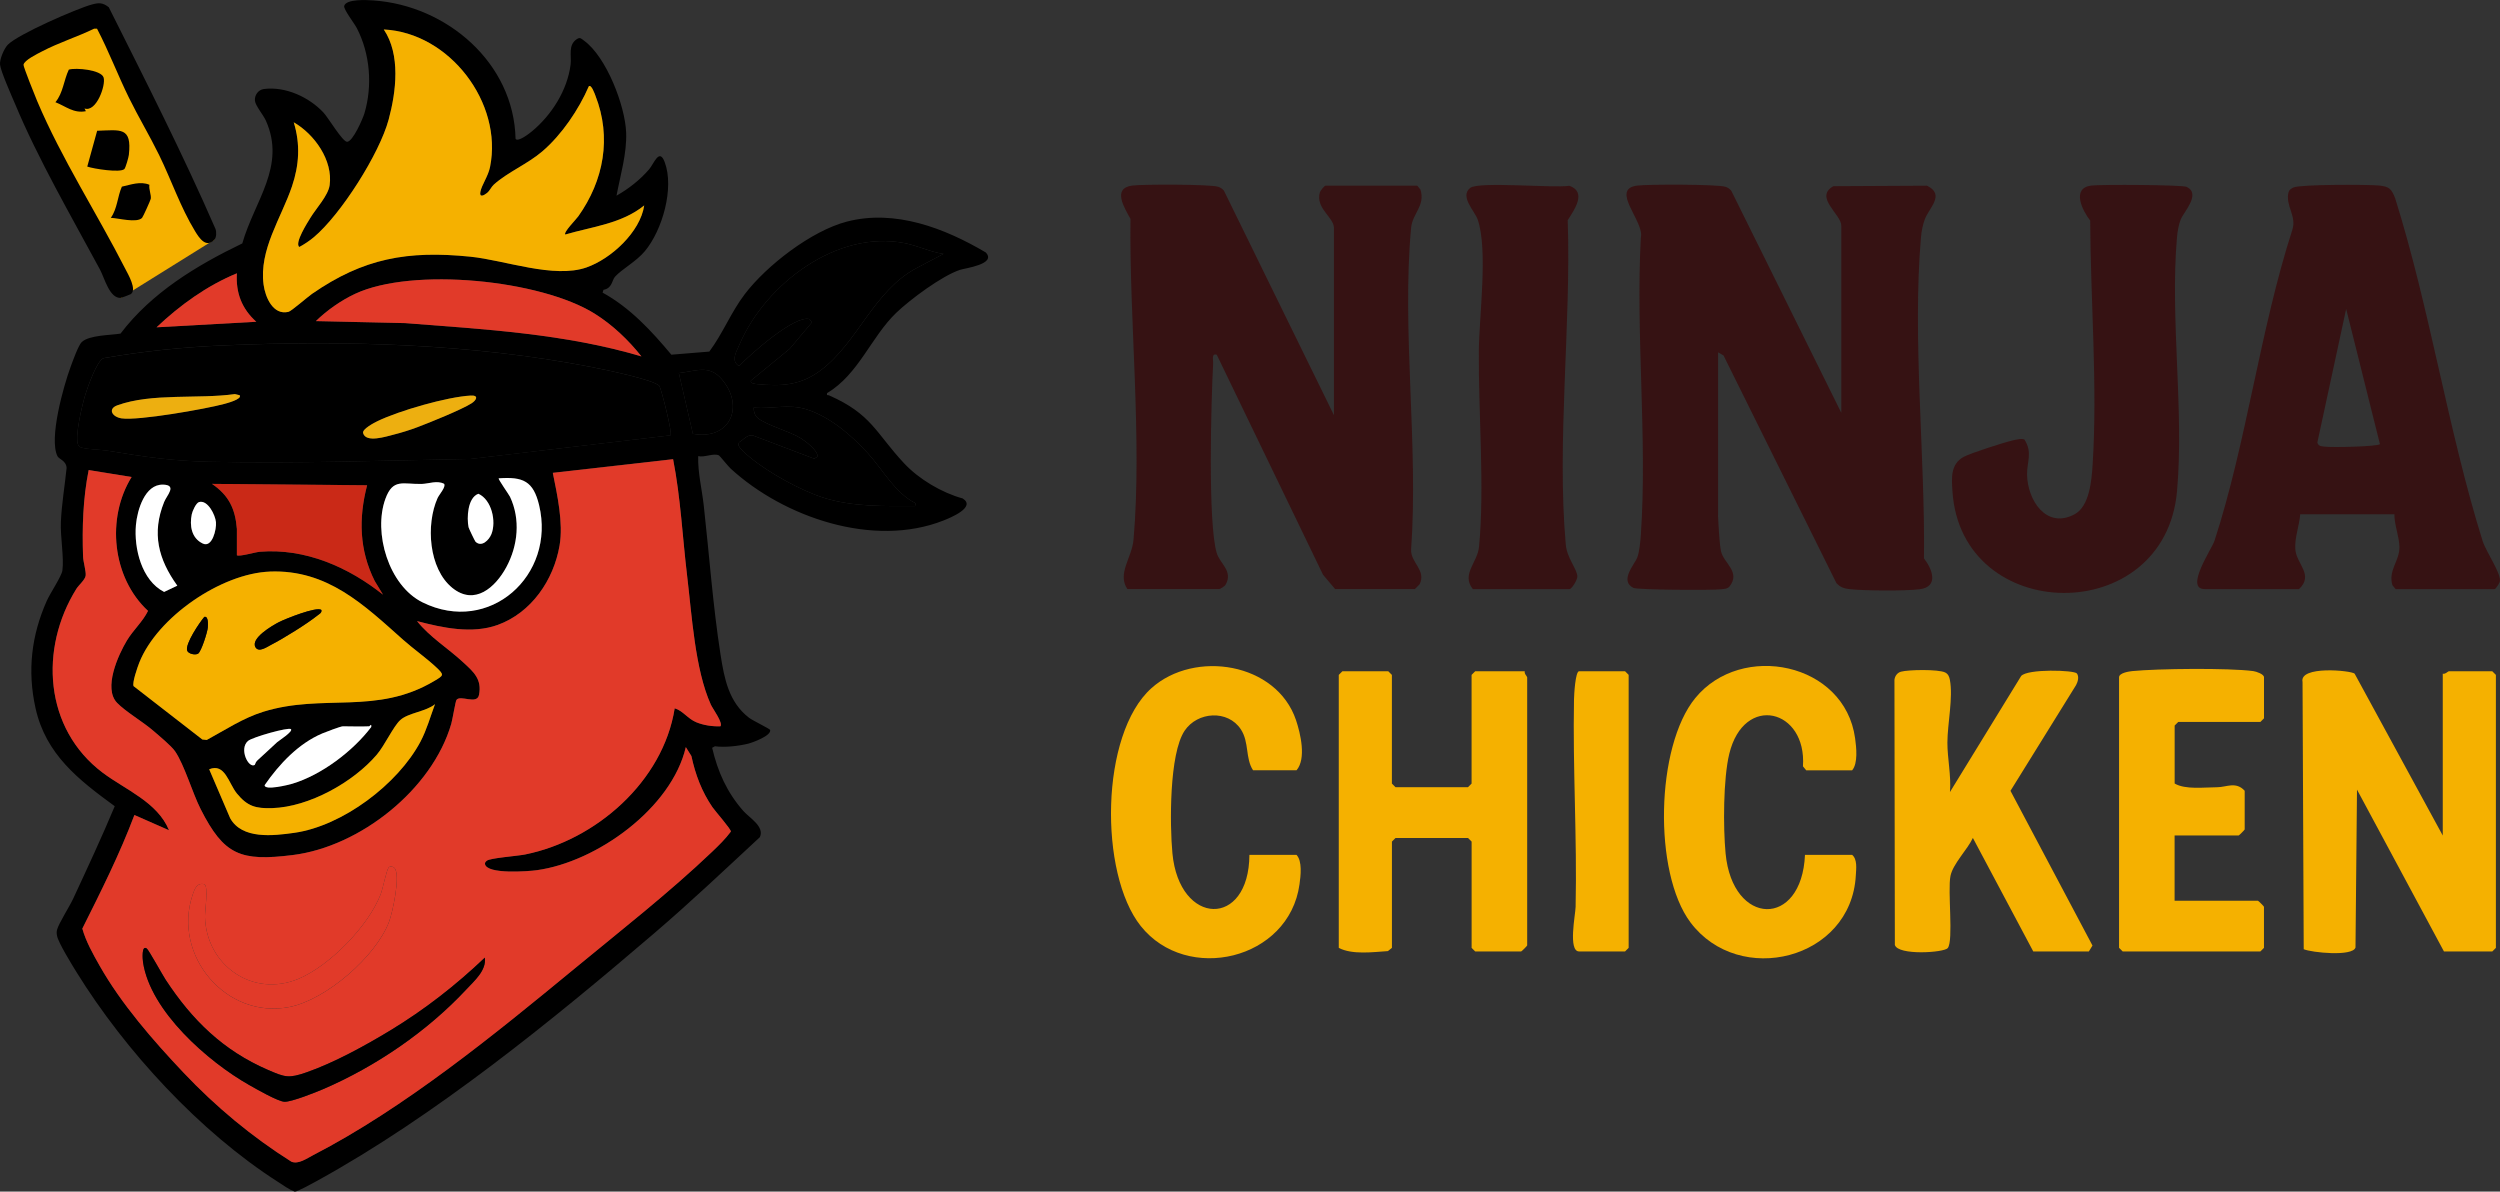<svg xmlns="http://www.w3.org/2000/svg" id="Layer_2" data-name="Layer 2" viewBox="0 0 851.7 405.95"><rect x="0" y="0" width="851.7" height="405.95" fill="#333333" stroke="none"/><defs><style>      .cls-1 {        fill: #e13a29;      }      .cls-2 {        fill: #ca2917;      }      .cls-3 {        fill: #361213;      }      .cls-4 {        fill: #fff;      }      .cls-5 {        fill: #edaf10;      }      .cls-6 {        fill: #f5b100;      }    </style></defs><g id="Layer_1-2" data-name="Layer 1"><g><polygon class="cls-6" points="4.78 20.83 35.42 3.56 73.03 81.66 41.22 101.47 4.78 20.83"></polygon><g><path d="M175.62,47.27c.76,1.32,4.82-1.87,5.62-2.54,6.69-5.54,12.06-14.01,13.15-22.72.38-3.06-.97-6.67,2.17-8.71,1.08-.7,1.44-.15,2.37.52,7.64,5.5,14.06,22.21,14.39,31.38.26,7.14-1.98,14.53-3.29,21.47,4.14-2.36,7.97-5.35,11.09-8.96,1.67-1.93,3.47-7.42,5.32-2.5,3.35,8.86-.8,23.23-6.74,30.35-3.02,3.62-7.79,6.07-10.18,8.72-1.07,1.19-.93,3.96-3.93,4.45l-.29.97c9.38,5.15,16.65,13.04,23.42,21.14l12.93-1.06c4.59-6.16,7.41-13.43,12.07-19.55,7.48-9.82,22.74-21.59,34.75-24.72,16.45-4.29,33.34,2.22,47.35,10.49,3.83,4-7.06,5.37-8.75,5.93-6.13,2.01-16.96,10.06-21.72,14.62-8.59,8.23-12.79,20.93-23.59,27.39-.17,1.02.2.55.65.74,14.56,6.42,15.86,12.71,25.53,23.09,5.08,5.46,12.85,10.07,20.04,12.05,4.68,2.97-4.3,6.62-6.59,7.52-23.81,9.39-54.34-1.08-72.45-17.68-.87-.79-3.72-4.37-3.99-4.5-1.83-.9-4.95.77-7.09.24-.15,5.64,1.26,11.18,1.89,16.76,1.88,16.82,3.12,34.22,5.73,50.91,1.28,8.17,2.8,16.15,9.7,21.46,1.25.96,7.08,3.75,7.19,4.15.49,1.94-5.99,4.31-7.49,4.68-3.33.81-7.94,1.35-11.31.88l-.96.52c1.92,8.19,5.04,15.16,10.6,21.49,2.09,2.38,7.34,5.33,5.66,8.96-11.91,11.05-23.74,22.25-36.09,32.82-34.72,29.71-74.84,62.34-114.86,84.32-1.24.68-6.74,3.73-7.52,3.62-2.08-.8-3.84-2.13-5.69-3.31-26.65-17.05-52.05-44.64-68.67-71.51-1.52-2.46-6.13-9.92-6.6-12.29-.15-.78-.2-1.35,0-2.13.56-2.13,4.28-7.95,5.49-10.57,4.85-10.44,9.72-20.88,14.16-31.5-12.35-9.01-23.5-17.66-26.99-33.42-2.82-12.72-1.41-24.75,3.85-36.58,1.11-2.5,5.02-8.32,5.3-10.28.61-4.35-.73-11.51-.51-16.56.26-6.1,1.33-12.31,1.95-18.39-.13-2.51-2.59-2.97-3.11-4.01-3-5.98,2.1-24.01,4.48-30.45.66-1.79,2.66-7.41,3.81-8.46,2.59-2.38,9.82-2.29,13.19-2.86,10.62-13.97,25.89-23.2,41.49-30.72,4.09-14.42,15.02-26.32,8-41.89-.86-1.9-3.54-5.04-3.7-6.72-.19-1.9,1.14-3.74,3.04-3.99,7.33-.96,15.38,2.74,20.33,8.04,1.61,1.72,6.47,9.93,8.02,9.94,1.94.01,5.36-7.85,5.91-9.69,2.8-9.41,1.94-20.3-2.59-29.04-.84-1.62-4.6-6.45-4.3-7.56.67-2.45,7.75-2.02,9.95-1.87,24.96,1.72,47.85,21.23,48.43,47.14ZM200.6,29.39c-3.44,7.95-9.24,16.52-15.83,22.17-5.05,4.33-11.81,7.08-16.53,11.32-.93.83-1.37,2.07-2.33,2.86-1.02.83-2.64,1.68-2.26-.36.46-2.44,2.63-5.25,3.3-8.52,4.42-21.83-13.83-45.72-36.2-46.82,5.77,8.57,4.21,21.18,1.66,30.68-3.13,11.63-16.27,32.36-25.51,40.1-1.49,1.25-3.22,2.4-4.94,3.32-1.71-1.34,2.88-8.46,3.86-10.06,1.87-3.06,5.98-7.47,6.48-10.99,1.19-8.46-5.16-17.39-12.23-21.43,2.29,7.42,1.87,14.55-.6,21.83-3.64,10.77-11.28,21.58-9.67,33.51.56,4.13,3.17,10.51,8.48,9.23.99-.24,6.49-5.07,8.05-6.15,17.54-12.13,32.53-14.79,53.91-12.64,11.77,1.19,28.45,7.54,39.54,3.67,8.42-2.94,18.33-12.06,19.69-21.13-7.68,6.23-17.72,7.22-26.9,9.91-.68-.74,3.67-5.12,4.43-6.19,8.68-12.19,11.44-26.88,5.84-41.14-.22-.56-1.37-3.9-2.24-3.18ZM321.41,86.5c-4.5-.66-8.67-2.76-13.11-3.65-23.11-4.65-47.55,13.94-56.35,34.48-1.08,2.52-3.1,5.6-.15,7.38,3.62-3.84,19.01-17.55,24-15.98l.8,1.11-7.56,8.99-13.23,10.85c-.32.98,1.52,1.12,2.12,1.18,8.44.85,14.9.38,21.71-4.73,12.68-9.53,17.89-26.98,32.67-34.83l9.11-4.8ZM80.7,93.11c-10.23,4.22-19.39,10.84-27.37,18.4l33.98-1.89c-4.94-4.45-7.01-9.83-6.61-16.51ZM218.52,121.42c-4.43-5.59-9.83-10.73-15.9-14.54-18.42-11.55-62.08-15.95-81.65-6.78-4.78,2.24-9.6,5.62-13.37,9.29l30.46.69c26.99,2.1,54.44,3.6,80.45,11.34ZM228.43,148.32c.71-.69-2.87-14.81-3.75-16.78-1.66-2.24-20.26-5.95-24.01-6.67-40.53-7.79-83.29-8.99-124.44-7.21-13.76.59-27.37,1.95-40.96,4.35-2.27.9-5.33,9.67-6.15,12.26-1.03,3.26-3.8,14.64-2.47,17.35.2.41.61.71,1.05.84,2.38.7,6.54.67,9.26,1.12,12.2,2.05,21.52,3.43,34.04,3.72,29.75.7,59.55-.43,89.25-.95l68.18-8.05ZM236.05,147.79c12.63,2.32,17.78-9.33,9.86-18.59-4.38-5.11-8.8-2.73-14.64-2.11l4.79,20.7ZM311.97,171.46c-7.09-3.48-11.07-11.29-16.27-17.01-5.56-6.11-12.88-12.43-20.89-14.98-6.18-1.97-11.68-.07-18.06-.58,0,1.32.39,2.65,1.43,3.53,2.85,2.41,10.89,4.5,14.76,6.95,1.5.95,6,4.34,5.51,6.25l-1.06.65-20.93-7.93c-1.98-.28-3.16,1.46-4.68,2.35l-.22.68c-.04,1.21,2.97,3.61,4.03,4.49,6.16,5.14,17.36,11.31,24.99,13.71,10.06,3.16,20.71,2.86,31.16,2.83l.23-.94ZM229.31,156.42l-40.99,4.65c1.53,7.58,3.61,17.05,2.31,24.73-2.01,11.8-9.62,22.92-21.07,27.08-8.72,3.17-18.77.99-27.5-1.3,4.38,5.49,10.49,9.21,15.58,13.91,3.58,3.31,6.62,5.8,5.54,11.24-.69,3.47-6.38-.15-7.69,1.72-.32.45-1.34,6.7-1.77,8.15-6.49,22.32-31.04,41.82-53.97,44.68-17.8,2.22-23.44.1-31.41-15.67-2.79-5.51-5.53-15.02-8.68-19.64-1.28-1.88-5.6-5.42-7.53-7.1-3.47-3.01-9.42-6.49-12.26-9.45-4.74-4.94.35-16.21,3.34-21.2,2.18-3.64,5.4-6.41,7.21-10.12-12.23-11.31-14.28-31.62-5.59-45.61l-14.63-2.37c-1.94,9.7-2.26,19.62-1.91,29.52.06,1.72,1.09,5.1.88,6.49-.21,1.4-2.38,3.21-3.14,4.43-12.71,20.38-10.98,47.66,8.92,62.65,7.78,5.86,18.69,10.03,22.62,19.62l-11.79-5.19c-4.99,13.27-11.39,26.02-17.74,38.7,1.2,4.33,3.6,8.6,5.86,12.59,7.42,13.11,18.28,25.56,28.63,36.5,10.94,11.57,23.24,21.81,36.72,30.31,2.33,1.03,5.29-1.11,7.43-2.22,31.14-16.07,61.98-41.24,88.97-63.48,15.57-12.83,32.4-26,46.96-39.89,2.25-2.15,4.52-4.34,6.37-6.86.23-.65-5.4-7.03-6.29-8.34-3.63-5.33-5.8-11.1-7.15-17.4l-1.9-3.04c-4.83,20.81-30.34,39.15-50.81,41.94-2.8.38-16.97,1.49-17.61-2.11-.09-.5.3-.87.66-1.15,1.19-.91,10.38-1.57,13-2.1,24.1-4.86,47.02-24.85,50.97-49.8,2.8.84,4.43,3.53,7.3,4.73,2.5,1.05,5.58,1.51,8.27,1.4,1.03-1.06-2.66-6.08-3.25-7.37-5.42-12.02-6.48-30.58-8.08-43.84-1.6-13.26-2.21-26.68-4.79-39.81ZM169.91,162.96c-.28.24,3.5,5.54,3.86,6.29,3.61,7.69,2.7,16.58-1.25,23.93-3.7,6.88-10.78,13.3-18.43,7.08-8.06-6.55-9.03-21.55-5.03-30.55.56-1.25,2.97-3.87,2.24-4.89-2.36-1.25-5.23-.03-7.56.04-6.36.19-9.83-2.05-12.42,5.04-4.24,11.59,1.11,29.61,12.63,35.3,22.76,11.25,45.47-9.18,39.72-33.11-1.97-8.19-5.44-9.74-13.75-9.14ZM55.45,165.1c-6.16-.11-8.7,8.74-9.15,13.73-.71,7.96,1.92,18.9,9.6,22.82l4.5-2.13c-6.49-9.01-8.78-17.91-4.48-28.54.92-2.27,4.58-5.8-.48-5.89ZM125.07,165.32l-52.86-.47c5.72,3.92,7.92,8.43,8.49,15.34v8.98c.85.55,6.18-1.06,7.8-1.19,15.45-1.28,30.19,5.23,41.99,14.63l-2.85-4.7c-5.25-10.52-5.5-21.32-2.58-32.59ZM162,184.55c2.08,2,4.61-.56,5.42-2.6,1.71-4.3.11-11.67-4.44-13.73-3.7,1.34-4,8.21-3.35,11.39.09.42,2.17,4.75,2.37,4.94ZM67.82,171.04c-1.05.3-2.27,3.11-2.49,4.16-.79,3.86-.12,8.15,3.77,9.98,3.2,1.51,4.7-4.79,4.47-7.3s-2.8-7.67-5.75-6.84ZM91.93,194.72c-16.57.62-38.36,15.52-44.5,31.02-.55,1.4-2.5,6.93-1.93,8.01l23.41,18.17,1.51.16c6.29-3.42,12.33-7.45,19.23-9.6,20.46-6.36,38.59,1.3,58.37-10.54,3.1-1.85,3.39-1.97.63-4.57-3.35-3.15-7.78-6.27-11.34-9.43-13.36-11.88-25.76-23.96-45.4-23.23ZM71.26,262.08l7.15,16.68c4.06,7.26,14.67,5.98,21.82,4.97,16.43-2.32,35.33-16.56,43.02-31.09,2.15-4.07,3.34-8.47,4.94-12.75-2.99,2.53-9.11,2.94-11.82,5.41-2.36,2.15-5.3,8.62-8.02,11.81-8.02,9.4-23.09,17.82-35.6,18.2-5.63.17-8.46-.6-12.05-4.98-2.84-3.47-4.04-10.47-9.45-8.25ZM125.78,247.44c-2.96.14-6,0-8.97,0-.77,0-5.9,1.95-7.01,2.43-8.13,3.45-14.72,10.49-19.65,17.63-.02,1.93,8.25-.14,9.41-.49,9.97-3,20.69-11.11,26.92-19.34.12-1.44-.49-.24-.7-.23ZM99.11,248.39c-.82-.72-13.09,2.72-14.62,4.02-3.16,2.7.15,9.44,2.29,8.18.22-.61.47-1.16.97-1.61,2.26-2.02,4.4-4.09,6.63-6.12.53-.48,5.6-3.7,4.72-4.48Z"></path><path d="M73.03,81.66c-2.82,3-5.16-.57-6.56-2.87-4.98-8.15-8.08-17.43-12.26-25.97-3.23-6.6-7.03-12.91-10.26-19.48-3.82-7.75-6.89-15.92-10.9-23.58h-.96c-5.8,2.82-12.05,4.75-17.77,7.75-1.5.78-6.16,3.04-6.31,4.58-.06.66,3.99,10.79,4.65,12.34,8.36,19.75,20.35,38.19,30.07,57.25.9,1.76,4.05,7.07,1.79,8.54-.19.13-3.11,1.24-3.29,1.26-3.9.34-5.6-6.73-7.16-9.63-9.71-18.01-21.11-37.68-28.95-56.47C3.98,32.69.23,24.27.01,22.01c-.17-1.82,1.35-5.4,2.62-6.74C5.94,11.76,26.21,2.89,31.36,1.52c2.4-.64,3.65-.65,5.7.95,12.51,24.99,25.18,49.88,36.35,75.52.38.99.36,2.89-.38,3.67Z"></path><path d="M28.78,36.94l.48.94c-4.18.81-6.74-1.62-10.38-3.06,2.62-3.12,2.85-7.52,4.57-11.1,2.4-.72,11.04.05,11.85,2.7.8,2.62-2.49,11.95-6.52,10.53Z"></path><path d="M42.36,57.59c-1.35,1.36-10.54-.09-12.63-.84l3.37-12.2c7.99-.25,11.87-1.41,10.8,8.2-.09.84-1.1,4.41-1.53,4.84Z"></path><path d="M50.9,62.96c-.25,1.52.68,3.46.46,4.77-.08.49-2.65,6.2-2.97,6.51-1.85,1.82-8.05.07-10.64-.03,2.25-3.14,2.23-7.15,3.77-10.62,3.04-.67,6.32-1.93,9.38-.64Z"></path><path class="cls-1" d="M229.31,156.42c2.58,13.13,3.2,26.55,4.79,39.81,1.6,13.27,2.66,31.82,8.08,43.84.58,1.3,4.28,6.31,3.25,7.37-2.7.1-5.77-.35-8.27-1.4-2.87-1.21-4.5-3.89-7.3-4.73-3.95,24.95-26.87,44.94-50.97,49.8-2.62.53-11.81,1.19-13,2.1-.37.28-.75.65-.66,1.15.64,3.61,14.81,2.49,17.61,2.11,20.46-2.79,45.97-21.13,50.81-41.94l1.9,3.04c1.35,6.3,3.51,12.06,7.15,17.4.89,1.31,6.52,7.69,6.29,8.34-1.85,2.51-4.13,4.71-6.37,6.86-14.56,13.89-31.39,27.06-46.96,39.89-26.99,22.24-57.83,47.41-88.97,63.48-2.15,1.11-5.1,3.25-7.43,2.22-13.48-8.49-25.77-18.74-36.72-30.31-10.35-10.94-21.21-23.39-28.63-36.5-2.26-3.99-4.66-8.26-5.86-12.59,6.35-12.68,12.75-25.43,17.74-38.7l11.79,5.19c-3.93-9.59-14.83-13.76-22.62-19.62-19.9-14.99-21.63-42.27-8.92-62.65.76-1.21,2.92-3.03,3.14-4.43.21-1.4-.82-4.77-.88-6.49-.34-9.9-.03-19.82,1.91-29.52l14.63,2.37c-8.68,13.99-6.64,34.3,5.59,45.61-1.8,3.7-5.03,6.48-7.21,10.12-2.99,4.99-8.08,16.26-3.34,21.2,2.84,2.96,8.79,6.45,12.26,9.45,1.93,1.67,6.25,5.22,7.53,7.1,3.15,4.62,5.89,14.14,8.68,19.64,7.98,15.77,13.61,17.89,31.41,15.67,22.92-2.86,47.48-22.36,53.97-44.68.42-1.45,1.45-7.7,1.77-8.15,1.31-1.87,7,1.75,7.69-1.72,1.08-5.45-1.96-7.94-5.54-11.24-5.09-4.7-11.2-8.43-15.58-13.91,8.73,2.29,18.77,4.46,27.5,1.3,11.45-4.15,19.06-15.27,21.07-27.08,1.31-7.68-.78-17.15-2.31-24.73l40.99-4.65ZM134.39,295.71c-.46-.49-1.47-.82-2-.13-.75.98-1.97,7.18-2.71,9.1-4.18,10.79-17.24,24.22-27.89,28.75-15.55,6.62-31.48-4.48-31.96-21.06-.05-1.77,1.32-10.77-.29-11.14-2.49-.58-3.27,1.7-3.91,3.6-7,20.68,11.53,42.57,33.03,38.23,12.46-2.52,29.3-17.08,33.85-28.93,1.23-3.2,4.06-16.1,1.88-18.41ZM165.18,326.26c-9.96,9.46-20.38,17.6-32.13,24.74-8.49,5.15-19.28,11.08-28.63,14.33-6.07,2.11-7.27,1.7-13.11-.83-15.33-6.63-25.88-17.01-34.88-30.73-1.05-1.6-5.77-10.15-6.4-10.61-1.86-1.35-1.44,3.67-1.3,4.63,2.48,16.74,22.18,33.9,36.08,41.8,2.35,1.34,10.01,5.75,12.17,5.76,2.49.02,10.51-3.18,13.16-4.32,17.91-7.71,35.4-19.66,48.69-33.91,2.82-3.02,6.91-6.5,6.36-10.86Z"></path><path d="M228.43,148.32l-68.18,8.05c-29.7.51-59.5,1.64-89.25.95-12.52-.29-21.84-1.67-34.04-3.72-2.72-.46-6.88-.42-9.26-1.12-.44-.13-.85-.43-1.05-.84-1.33-2.71,1.44-14.09,2.47-17.35.82-2.59,3.88-11.35,6.15-12.26,13.58-2.4,27.2-3.76,40.96-4.35,41.15-1.78,83.91-.58,124.44,7.21,3.75.72,22.35,4.43,24.01,6.67.88,1.97,4.46,16.09,3.75,16.78ZM81.64,134.64l-1.63-.39c-12.37,1.76-28.22-.43-40.01,3.82-3.41,1.23-1.79,3.98,1.41,4.46,5.65.85,28.67-3.2,34.95-4.91.68-.19,6.29-1.62,5.27-2.98ZM160.37,134.76c-8.05.44-24.51,5.18-31.85,8.76-1.14.56-5.17,2.67-4.82,4.01.91,3.49,7.95,1.15,10.33.56,2.65-.66,5.71-1.62,8.27-2.59,4.18-1.58,14.94-5.94,18.34-8.09,1.69-1.07,2.58-2.81-.27-2.65Z"></path><path class="cls-6" d="M200.6,29.39c.87-.72,2.02,2.62,2.24,3.18,5.6,14.25,2.84,28.95-5.84,41.14-.76,1.07-5.11,5.45-4.43,6.19,9.18-2.69,19.22-3.68,26.9-9.91-1.36,9.07-11.27,18.19-19.69,21.13-11.1,3.87-27.77-2.48-39.54-3.67-21.38-2.16-36.37.51-53.91,12.64-1.56,1.08-7.05,5.91-8.05,6.15-5.32,1.28-7.92-5.1-8.48-9.23-1.61-11.93,6.03-22.74,9.67-33.51,2.46-7.28,2.89-14.41.6-21.83,7.06,4.05,13.41,12.98,12.23,21.43-.49,3.52-4.61,7.93-6.48,10.99-.98,1.6-5.57,8.72-3.86,10.06,1.72-.92,3.44-2.07,4.94-3.32,9.24-7.74,22.38-28.47,25.51-40.1,2.56-9.5,4.11-22.12-1.66-30.68,22.37,1.09,40.62,24.98,36.2,46.82-.66,3.27-2.84,6.08-3.3,8.52-.38,2.03,1.24,1.19,2.26.36s1.41-2.02,2.33-2.86c4.71-4.24,11.47-6.99,16.53-11.32,6.59-5.65,12.4-14.22,15.83-22.17Z"></path><path class="cls-6" d="M91.93,194.72c19.64-.74,32.05,11.35,45.4,23.23,3.56,3.16,7.99,6.28,11.34,9.43,2.76,2.6,2.47,2.71-.63,4.57-19.79,11.83-37.92,4.18-58.37,10.54-6.9,2.15-12.94,6.18-19.23,9.6l-1.51-.16-23.41-18.17c-.57-1.08,1.37-6.61,1.93-8.01,6.14-15.5,27.93-30.4,44.5-31.02ZM109.49,207.8c-1.52-1.29-12.41,3.09-14.48,4.16-2.19,1.13-9.82,5.53-7.94,8.59,1.13,1.84,3.9-.16,5.28-.87,4.2-2.16,12.27-7.16,15.89-10.07.62-.5,1.44-.82,1.26-1.81ZM69.61,210.16c-1.65,1.95-6.58,9.22-5.84,11.48.36,1.1,2.74,1.65,3.72,1.04,1.08-.67,3.22-7.42,3.32-8.96.05-.83.26-3.92-1.19-3.56Z"></path><path d="M321.41,86.5l-9.11,4.8c-14.78,7.85-19.99,25.3-32.67,34.83-6.8,5.11-13.27,5.58-21.71,4.73-.6-.06-2.44-.2-2.12-1.18l13.23-10.85,7.56-8.99-.8-1.11c-4.99-1.57-20.37,12.14-24,15.98-2.95-1.78-.93-4.86.15-7.38,8.8-20.54,33.24-39.13,56.35-34.48,4.44.89,8.61,2.99,13.11,3.65Z"></path><path class="cls-1" d="M218.52,121.42c-26.02-7.74-53.47-9.24-80.45-11.34l-30.46-.69c3.77-3.67,8.58-7.05,13.37-9.29,19.56-9.17,63.23-4.77,81.65,6.78,6.07,3.81,11.47,8.95,15.9,14.54Z"></path><path class="cls-2" d="M125.07,165.32c-2.93,11.27-2.67,22.07,2.58,32.59l2.85,4.7c-11.81-9.4-26.54-15.91-41.99-14.63-1.63.14-6.95,1.74-7.81,1.19v-8.98c-.56-6.91-2.76-11.42-8.48-15.34l52.86.47Z"></path><path class="cls-4" d="M169.91,162.96c8.31-.6,11.78.95,13.75,9.14,5.75,23.93-16.96,44.36-39.72,33.11-11.52-5.69-16.86-23.71-12.63-35.3,2.59-7.09,6.06-4.85,12.42-5.04,2.33-.07,5.2-1.29,7.56-.04.74,1.02-1.68,3.63-2.24,4.89-4,9-3.02,24,5.03,30.55,7.65,6.21,14.72-.2,18.43-7.08,3.95-7.34,4.86-16.24,1.25-23.93-.35-.75-4.13-6.05-3.86-6.29Z"></path><path d="M311.97,171.46l-.23.94c-10.45.03-21.09.33-31.16-2.83-7.64-2.39-18.84-8.57-24.99-13.71-1.06-.88-4.07-3.29-4.03-4.49l.22-.68c1.52-.89,2.7-2.63,4.68-2.35l20.93,7.93,1.06-.65c.49-1.91-4.01-5.3-5.51-6.25-3.87-2.45-11.92-4.54-14.76-6.95-1.03-.87-1.42-2.21-1.43-3.53,6.37.51,11.88-1.39,18.06.58,8.01,2.55,15.33,8.87,20.89,14.98,5.2,5.72,9.18,13.52,16.27,17.01Z"></path><path class="cls-6" d="M71.26,262.08c5.41-2.23,6.61,4.77,9.45,8.25,3.58,4.38,6.42,5.16,12.05,4.98,12.51-.39,27.58-8.8,35.6-18.2,2.72-3.19,5.65-9.66,8.02-11.81,2.71-2.47,8.83-2.88,11.82-5.41-1.6,4.28-2.79,8.68-4.94,12.75-7.69,14.53-26.59,28.77-43.02,31.09-7.15,1.01-17.76,2.28-21.82-4.97l-7.15-16.68Z"></path><path class="cls-4" d="M125.78,247.44c.21,0,.82-1.21.7.23-6.23,8.23-16.94,16.34-26.92,19.34-1.16.35-9.43,2.42-9.41.49,4.93-7.14,11.51-14.19,19.65-17.63,1.11-.47,6.25-2.43,7.01-2.43,2.97,0,6,.14,8.97,0Z"></path><path d="M236.05,147.79l-4.79-20.7c5.84-.62,10.27-3.01,14.64,2.11,7.93,9.26,2.77,20.91-9.86,18.59Z"></path><path class="cls-1" d="M80.7,93.11c-.4,6.68,1.67,12.06,6.61,16.51l-33.98,1.89c7.99-7.56,17.15-14.18,27.37-18.4Z"></path><path class="cls-4" d="M55.45,165.1c5.05.09,1.39,3.62.48,5.89-4.3,10.63-2.01,19.53,4.48,28.54l-4.5,2.13c-7.68-3.92-10.31-14.86-9.6-22.82.44-4.99,2.99-13.84,9.15-13.73Z"></path><path class="cls-4" d="M162,184.55c-.2-.19-2.29-4.52-2.37-4.94-.65-3.18-.35-10.05,3.35-11.39,4.55,2.06,6.15,9.43,4.44,13.73-.81,2.04-3.34,4.6-5.42,2.6Z"></path><path class="cls-4" d="M67.82,171.04c2.95-.83,5.52,4.4,5.75,6.84s-1.26,8.81-4.47,7.3c-3.89-1.83-4.56-6.13-3.77-9.98.21-1.05,1.44-3.86,2.49-4.16Z"></path><path class="cls-4" d="M99.11,248.39c.88.78-4.2,4-4.72,4.48-2.23,2.03-4.37,4.1-6.63,6.12-.5.45-.76,1-.97,1.61-2.14,1.26-5.45-5.49-2.29-8.18,1.53-1.3,13.8-4.75,14.62-4.02Z"></path><path d="M165.18,326.26c.55,4.36-3.54,7.84-6.36,10.86-13.29,14.25-30.78,26.2-48.69,33.91-2.65,1.14-10.67,4.34-13.16,4.32-2.16-.02-9.82-4.43-12.17-5.76-13.9-7.9-33.61-25.06-36.08-41.8-.14-.96-.56-5.98,1.3-4.63.63.46,5.36,9.01,6.4,10.61,9,13.72,19.55,24.1,34.88,30.73,5.85,2.53,7.04,2.94,13.11.83,9.35-3.25,20.14-9.17,28.63-14.33,11.75-7.14,22.17-15.28,32.13-24.74Z"></path><path class="cls-1" d="M134.39,295.71c2.17,2.3-.65,15.21-1.88,18.41-4.55,11.85-21.39,26.41-33.85,28.93-21.5,4.34-40.03-17.55-33.03-38.23.64-1.89,1.42-4.17,3.91-3.6,1.61.37.24,9.37.29,11.14.48,16.58,16.41,27.68,31.96,21.06,10.65-4.53,23.71-17.96,27.89-28.75.74-1.92,1.96-8.12,2.71-9.1.53-.69,1.54-.36,2,.13Z"></path><path class="cls-5" d="M160.37,134.76c2.85-.16,1.96,1.58.27,2.65-3.4,2.16-14.16,6.51-18.34,8.09-2.55.97-5.62,1.93-8.27,2.59-2.38.59-9.42,2.92-10.33-.56-.35-1.33,3.68-3.45,4.82-4.01,7.33-3.58,23.79-8.32,31.85-8.76Z"></path><path class="cls-5" d="M81.64,134.64c1.02,1.36-4.59,2.79-5.27,2.98-6.29,1.71-29.31,5.76-34.95,4.91-3.21-.48-4.82-3.23-1.41-4.46,11.78-4.25,27.64-2.06,40.01-3.82l1.63.39Z"></path><path d="M109.49,207.8c.18.99-.64,1.31-1.26,1.81-3.61,2.91-11.69,7.92-15.89,10.07-1.38.71-4.15,2.71-5.28.87-1.87-3.05,5.76-7.46,7.94-8.59,2.07-1.07,12.96-5.45,14.48-4.16Z"></path><path d="M69.61,210.16c1.46-.36,1.24,2.73,1.19,3.56-.09,1.53-2.24,8.29-3.32,8.96-.98.61-3.36.06-3.72-1.04-.74-2.26,4.19-9.53,5.84-11.48Z"></path></g></g><g><path class="cls-3" d="M585.3,175.6c.14,2.97.45,9.45,1.01,12.16.84,4.09,6.96,7.12,2.77,12.2-.73.66-1.6.66-2.51.78-3.04.4-28.69.23-30.08-.45-4.88-2.38.4-8.09,1.26-10.27.78-1.97,1.1-5.59,1.25-7.8,2.26-32.83-1.79-68.2,0-101.29,1.33-5.39-10.62-16.45-1.3-17.7,3.68-.49,27.48-.47,30.13.4.77.25,1.44.7,1.97,1.32l37.49,75.67v-63.78c0-3.81-9.34-9.66-2.71-13.41l31.93-.17c6.29,3.12.63,7.54-.8,11.54-.71,1.98-1.1,4.02-1.28,6.12-2.96,34.46,1.46,74.57,1.03,109.31,2.88,3.66,5.08,9.64-1.37,10.5-4.76.64-19.05.54-23.93-.02-1.92-.22-3.17-.61-4.53-2.06l-38.46-77.55-1.85-1.06v55.55Z"></path><path class="cls-3" d="M384.08,200.7c-3.55-5.29,1.55-10.68,2.09-16.84,2.97-34.43-1.46-74.59-1.04-109.3-2.08-3.76-6.3-10.42.56-11.34,3.63-.48,26.67-.46,29.3.4.77.25,1.44.7,1.97,1.32l37.49,76.5v-63.78c0-3.66-6.42-6.75-4.78-12.17.19-.61,1.58-2.24,1.9-2.24h31.27l1.1,1.36c1.66,5.59-2.73,8-3.2,13-3.24,34.68,2.54,74.33,0,109.54-.25,4.56,5.22,6.99,2.91,11.88l-1.63,1.66h-27.16l-4.14-4.91-36.19-74.92c-1.89-.61-1.17,1.82-1.23,2.88-.69,12.72-1.85,54.34,1.21,64.64,1.09,3.69,5.75,6.24,2.96,10.93-.27.43-1.79,1.38-2.11,1.38h-31.27Z"></path><path class="cls-3" d="M815.74,175.19h-32.1c-.3,3.86-1.94,8.03-1.67,11.91.35,5.1,6.42,8.7,1.26,13.6h-32.1c-7.01,0,2.36-13.58,3.3-16.46,10.87-33.3,15.59-72.23,26.53-105.97,1.54-4.73-2.48-8.2-1.3-12.82.28-.84.95-1.24,1.7-1.59,2.26-1.06,25.19-1.03,29.07-.66,3.5.34,4.26,1.05,5.55,4.33,11.85,37.75,18.05,79.2,29.78,116.71,1.23,3.93,6.64,11.43,5.85,14-.18.6-1.41,2.46-1.73,2.46h-33.74l-1.1-1.36c-1.48-5.15,2.48-8.17,2.4-13.04-.06-3.51-1.76-7.5-1.71-11.11ZM810.8,151.31l-11.51-46.07-9.82,45.55c.43,1.38,1.64,1.26,2.78,1.39,2.36.28,17.48,0,18.56-.87Z"></path><path class="cls-3" d="M689.72,149.78c2.78,4.39.8,7.65.86,11.82.11,8.79,6.55,18.75,16.16,13.62,5.13-2.74,5.82-11.5,6.17-16.87,1.73-26.79-.72-56.34-.82-83.2-2.68-3.43-6.47-11.05.33-11.93,3.21-.41,31.09-.27,32.55.45,4.96,2.43-1.03,8.53-2.05,11.12-.73,1.87-1.1,4.12-1.27,6.13-2.39,27.56,2.47,58.88.02,86.43-4.16,46.72-73.58,45.69-76.51,0-.29-4.49-.71-9.27,3.88-11.73,2.35-1.26,13.68-4.9,16.63-5.58,1.06-.25,3.24-.79,4.06-.26Z"></path><path class="cls-3" d="M501.77,200.7c-4.01-5.05,1.58-9.03,2.1-14.36,1.96-20.02-.23-45.95-.06-66.75.09-11.72,3.18-34.46-.39-44.8-1.01-2.91-6.23-7.87-2.54-10.78,2.86-2.26,28.34.14,33.79-.72,5.97,2.13,1.76,8.09-.58,11.72,1.22,35.27-3.78,75.64-.66,110.51.42,4.71,3.82,8.23,3.94,10.81.06,1.24-1.95,4.38-2.68,4.38h-32.92Z"></path></g><g><path class="cls-6" d="M832.61,324.15l-29.63-55.14-.51,53.8c-1.02,3.14-14.9,1.73-17.64.57l-.4-91.03c-1.23-5.67,16.54-3.94,17.74-2.85l30.03,55.15v-55.14c.81.27,1.79-.82,2.06-.82h14.81l1.23,1.23v93l-1.23,1.23h-16.46Z"></path><path class="cls-6" d="M519.46,228.68c-.27.81.82,1.79.82,2.06v91.35c0,.15-1.91,2.06-2.06,2.06h-15.64l-1.23-1.23v-36.21l-1.23-1.23h-24.69l-1.23,1.23v36.21l-1.37,1.1c-5.18.35-12.21,1.29-16.74-1.1v-93l1.23-1.23h15.64l1.23,1.23v37.03l1.23,1.23h24.69l1.23-1.23v-37.03l1.23-1.23h16.87Z"></path><path class="cls-6" d="M692.7,324.15l-20.58-38.68c-1.8,3.91-6.79,8.8-7.63,12.94-1.02,5,1.09,22.03-.93,24.58-1.24,1.57-16.94,2.6-18.02-1.07l-.14-90.34c.16-1.27.95-2.38,2.2-2.74,2.48-.71,12.73-.88,15.06.25,1.03.5,1.42,1.43,1.62,2.49,1.16,6.13-.82,14.92-.84,21.42-.01,5.36,1.34,11.35.87,16.83l24.25-39.52c2.09-2.52,18.15-2.05,19.01-.86.79,1.09.32,2.82-.29,3.94l-22.35,36.03,27.94,52.71-1.24,2.01h-18.93Z"></path><path class="cls-6" d="M614.93,291.23h16.05c1.83,1.51,1.39,4.76,1.26,7.03-1.58,28.74-39.78,38.12-56.35,15.96-12.68-16.97-11.84-59.92,1.66-76.41,15.72-19.21,50.91-12.16,54.45,13.72.43,3.12,1.02,8.55-1.02,10.9h-15.64l-1.11-1.36c1.35-19.5-20.08-24.91-25.1-4.27-2.07,8.52-2.1,25.01-1.26,33.92,2.35,24.95,25.95,25.55,27.05.52Z"></path><path class="cls-6" d="M425.64,291.23h16.05c2.04,2.16,1.43,7.15,1.02,10.07-3.56,25.75-38.38,33.91-54.08,14.18-14.24-17.88-13.88-65.4,3.67-81.06,14.71-13.13,42.61-8.68,49.22,10.9,1.54,4.57,3.57,13.16.18,17.1h-14.81c-2.69-4.13-1.25-9.52-4.16-13.95-4.42-6.73-14.78-6.07-19.17.5-5.26,7.89-5.05,32.06-4.14,41.73,2.34,24.88,26.11,25.55,26.23.52Z"></path><path class="cls-6" d="M740.84,284.64v22.22h28.39c.15,0,2.06,1.91,2.06,2.06v13.99l-1.23,1.23h-46.91l-1.23-1.23v-92.17c0-1.47,3.26-1.98,4.48-2.11,8.61-.86,32.96-1.11,41.24,0,1.09.15,3.66,1.05,3.66,2.1v13.99l-1.23,1.23h-27.98l-1.23,1.23v19.75c3.67,2.15,9.97,1.28,14.43,1.27,3.24,0,6.4-2.09,9.43,1.2v13.17c0,.15-1.91,2.06-2.06,2.06h-21.81Z"></path><path class="cls-6" d="M537.98,228.68h15.64l1.23,1.23v93l-1.23,1.23h-15.64c-3.84,0-1.25-12.62-1.2-15.19.52-23.52-1-47.23-.55-70.68.03-1.7.47-9.6,1.75-9.6Z"></path></g></g></svg>